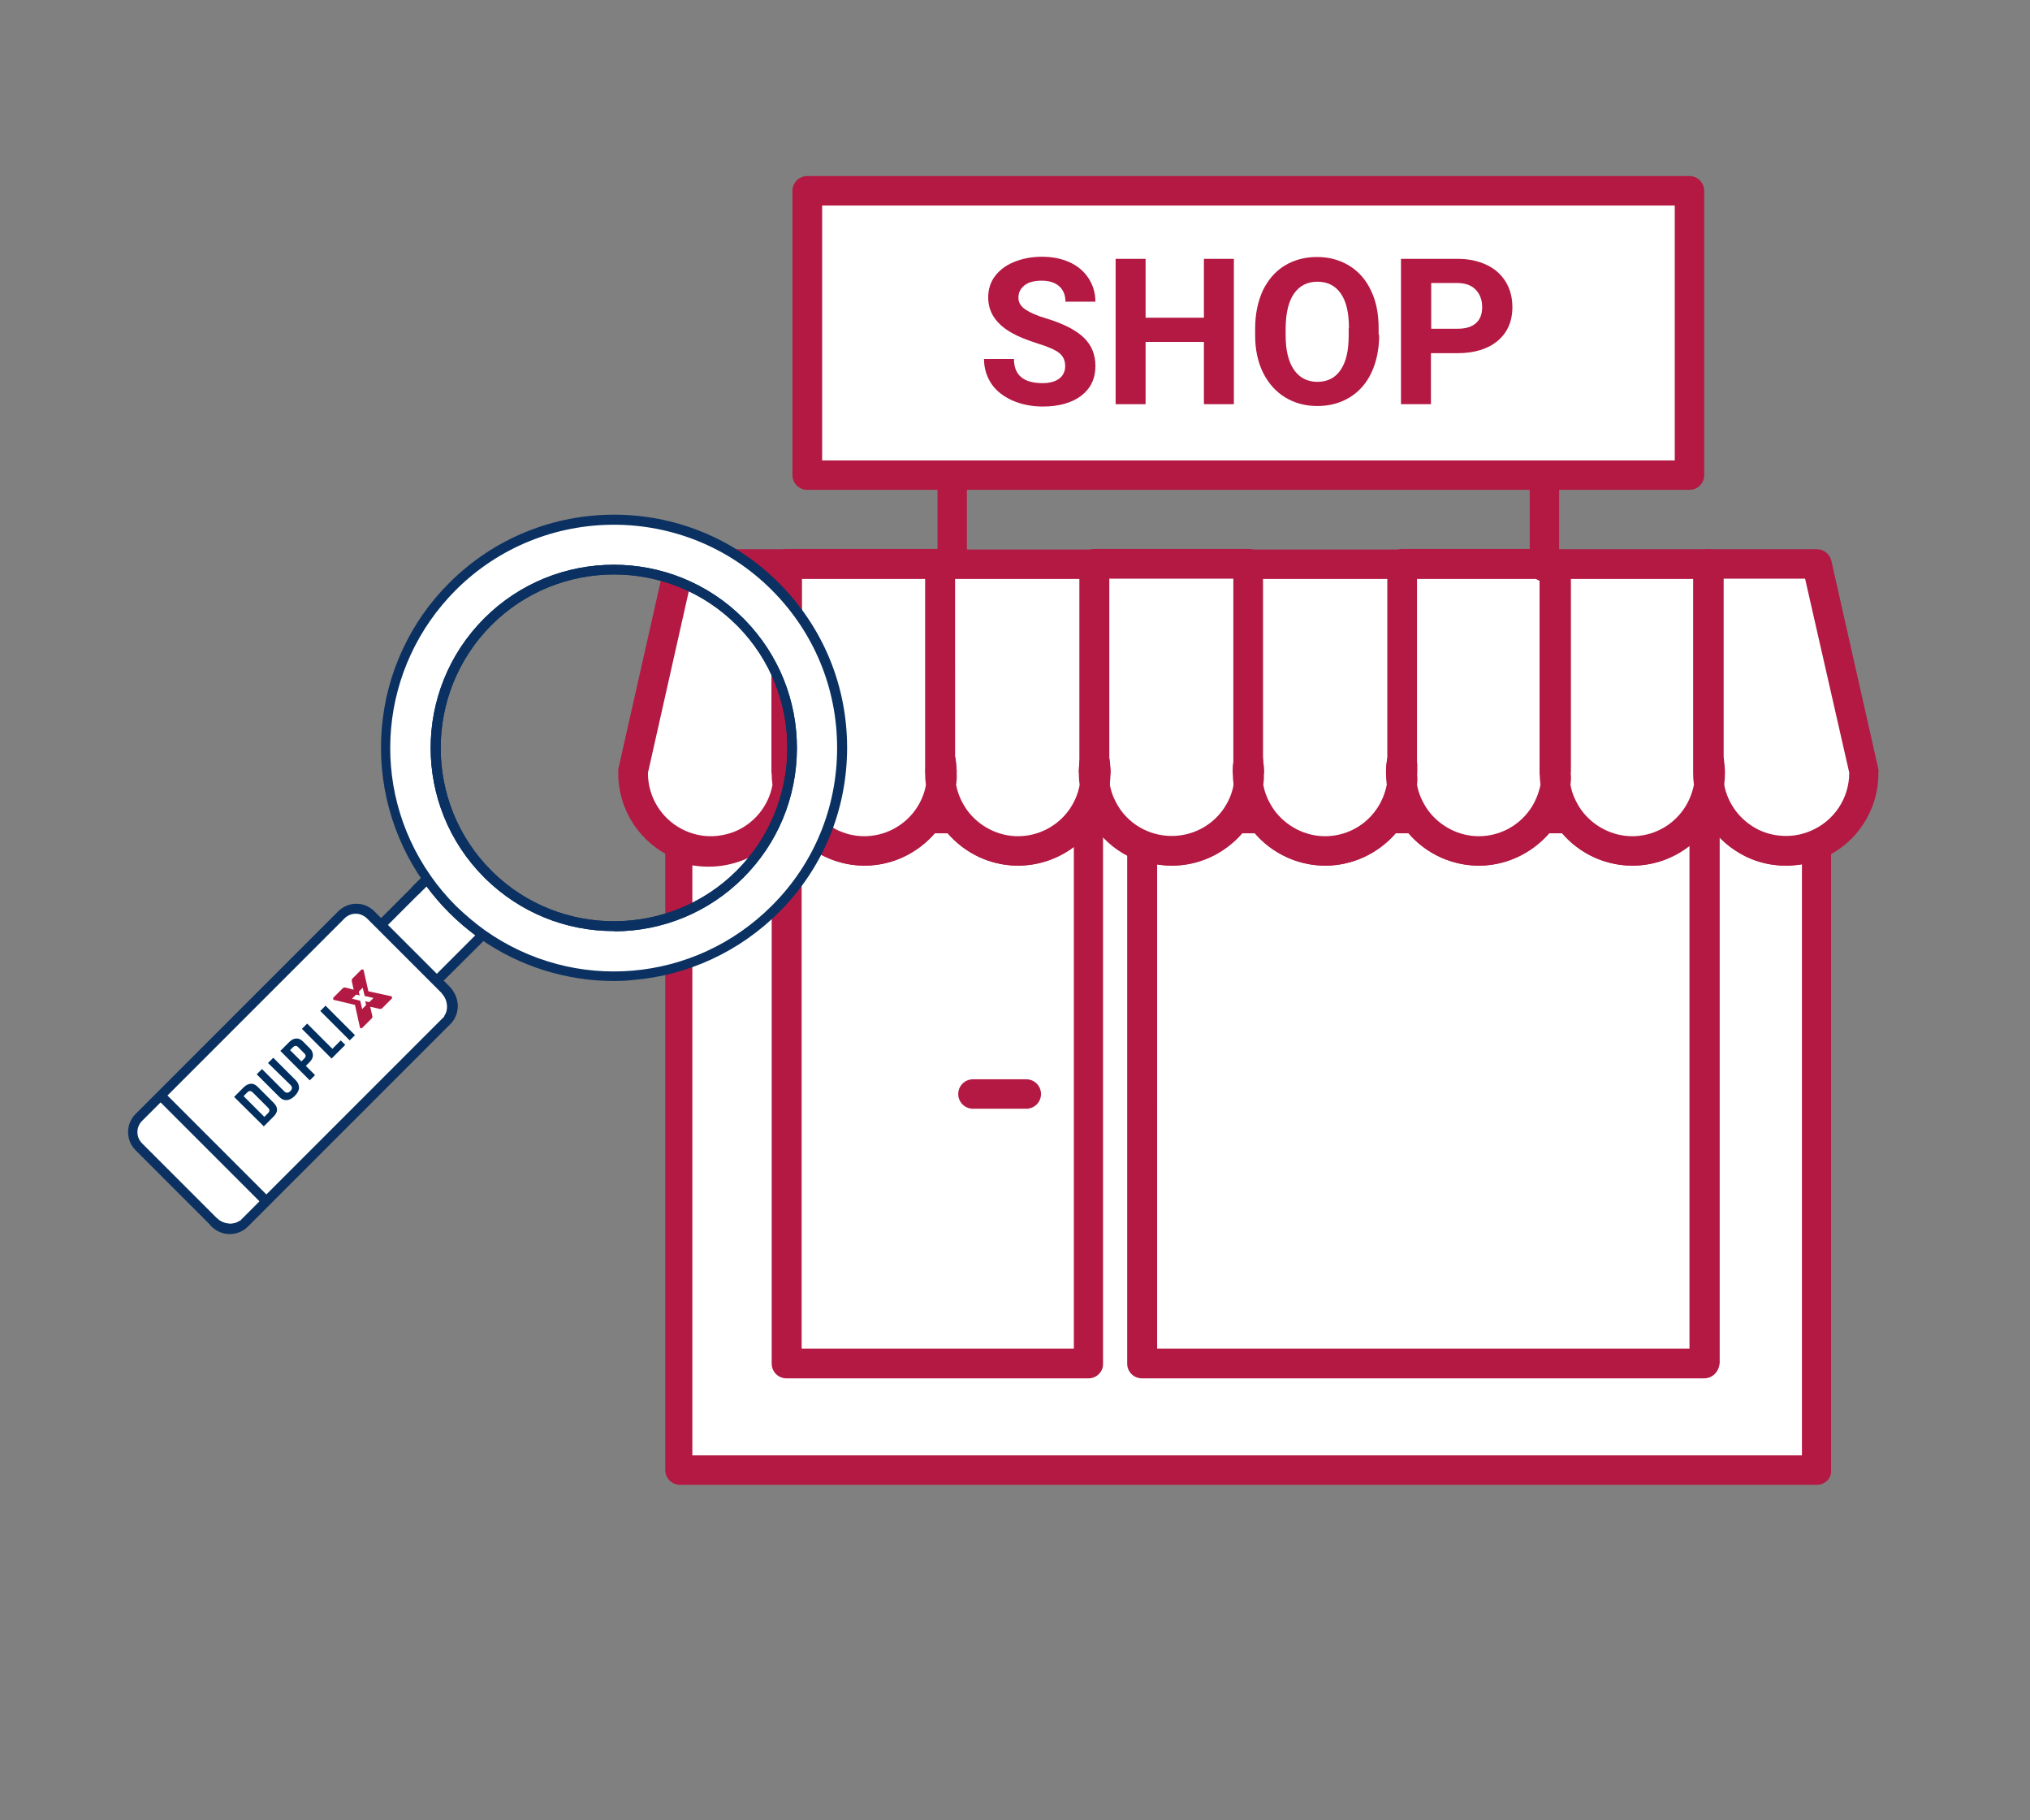 <?xml version="1.0" encoding="utf-8"?>
<!-- Generator: Adobe Illustrator 25.2.0, SVG Export Plug-In . SVG Version: 6.00 Build 0)  -->
<svg version="1.1" id="Ebene_1" xmlns="http://www.w3.org/2000/svg" xmlns:xlink="http://www.w3.org/1999/xlink" x="0px" y="0px"
	 viewBox="0 0 772.6 692.6" style="enable-background:new 0 0 772.6 692.6;" xml:space="preserve">
<rect x="0" y="0" width="772.6" height="692.6" fill="#808080" stroke="none"/>
<style type="text/css">
	.st0{fill:#FFFFFF;}
	.st1{fill:#B31942;}
	.st2{fill:#0A3161;}
	.st3{display:none;fill:#FFFFFF;}
	.st4{fill:#B31A43;}
	.st5{fill:#002E5F;}
</style>
<g>
	<path class="st0" d="M300.1,294.2c0,1.5-0.1,3-0.3,4.5c-0.2-1.5-0.3-3-0.3-4.5c0-0.2,0-0.5,0-0.7h-0.1v-22.5h0.2v20.5
		c0-0.6,0.1-1.1,0.2-1.7c0.2,1.2,0.3,2.5,0.3,3.8C300.1,293.7,300.1,294,300.1,294.2z"/>
	<path class="st1" d="M299.7,304.3c-2.8,0-5.1-2-5.6-4.8c-0.3-1.7-0.4-3.5-0.4-5.2c0-0.3-0.1-0.6-0.1-0.9v-22.5
		c0-3.1,2.5-5.6,5.6-5.6h0.2c3.1,0,5.6,2.5,5.6,5.6v17.3c0.1,0.2,0.1,0.5,0.1,0.7c0.2,1.5,0.3,2.9,0.4,4.3c0,0.4,0,0.7,0,1
		c0,1.8-0.1,3.6-0.4,5.4C304.9,302.3,302.5,304.3,299.7,304.3z"/>
	<path class="st0" d="M358.5,294.2c0,1.5-0.1,3-0.3,4.5c-0.2-1.5-0.3-3-0.3-4.5c0-0.2,0-0.5,0-0.7c0-0.3,0-0.6,0-0.9l0.1-1.2
		c0.1-0.5,0.1-1.1,0.2-1.6c0.2,1.2,0.3,2.5,0.3,3.8C358.5,293.7,358.5,294,358.5,294.2z"/>
	<path class="st1" d="M358.2,304.3c-2.8,0-5.1-2-5.6-4.8c-0.3-1.7-0.4-3.5-0.4-5.4c0-0.3,0-0.6,0-1c0-0.4,0-0.8,0.1-1.1l0.1-1.2
		c0-0.1,0-0.3,0-0.4l0.2-1.6c0.3-2.8,2.7-4.9,5.5-4.9c0,0,0,0,0.1,0c2.8,0,5.2,2.1,5.6,4.8c0.2,1.5,0.3,2.9,0.4,4.3c0,0.4,0,0.7,0,1
		c0,1.8-0.1,3.6-0.4,5.4C363.3,302.3,361,304.3,358.2,304.3z"/>
	<path class="st0" d="M417,294.2c0,1.5-0.1,3-0.3,4.5c-0.2-1.5-0.3-3-0.3-4.5c0-0.2,0-0.5,0-0.7c0-0.6,0-1.1,0.1-1.6
		c0-0.3,0-0.7,0.1-1c0-0.4,0.1-0.7,0.1-1.1c0.2,1.2,0.3,2.5,0.3,3.8C417,293.7,417,294,417,294.2z"/>
	<path class="st1" d="M416.7,304.3c-2.8,0-5.1-2-5.6-4.8c-0.3-1.7-0.4-3.5-0.4-5.4c0-0.3,0-0.7,0-1.1c0-0.6,0.1-1.2,0.1-1.7
		c0-0.3,0-0.7,0.1-1.1c0-0.4,0.1-0.7,0.1-0.9l0-0.3c0.3-2.8,2.7-4.9,5.5-5c2.8,0,5.2,2,5.7,4.8c0.2,1.5,0.3,2.9,0.4,4.3
		c0,0.4,0,0.8,0,1c0,1.8-0.1,3.6-0.4,5.4C421.8,302.3,419.4,304.3,416.7,304.3z"/>
	<path class="st0" d="M475.5,294.2c0,1.5-0.1,3-0.3,4.5c-0.2-1.5-0.3-3-0.3-4.5c0-0.2,0-0.5,0-0.7c0-1.3,0.1-2.5,0.3-3.8
		c0.2,1.2,0.3,2.5,0.3,3.8C475.5,293.7,475.5,294,475.5,294.2z"/>
	<path class="st1" d="M475.1,304.3C475.1,304.3,475.1,304.3,475.1,304.3c-2.8,0-5.1-2-5.6-4.8c-0.3-1.7-0.4-3.5-0.4-5.4
		c0-0.3,0-0.6,0-1c0-1.4,0.2-2.8,0.4-4.3c0.4-2.8,2.8-4.8,5.6-4.8c0,0,0,0,0,0c2.8,0,5.2,2.1,5.6,4.8c0.2,1.5,0.3,2.9,0.4,4.3
		c0,0.4,0,0.8,0,1c0,1.8-0.1,3.6-0.4,5.4C480.3,302.3,477.9,304.3,475.1,304.3z"/>
	<path class="st0" d="M533.9,294.2c0,1.5-0.1,3-0.3,4.5c-0.2-1.5-0.3-3-0.3-4.5c0-0.2,0-0.5,0-0.7c0-1.3,0.1-2.5,0.3-3.8
		c0,0.4,0.1,0.7,0.1,1.1c0,0.3,0.1,0.7,0.1,1c0,0.5,0.1,1.1,0.1,1.6C533.9,293.7,533.9,294,533.9,294.2z"/>
	<path class="st1" d="M533.6,304.3c-2.8,0-5.1-2-5.6-4.8c-0.3-1.7-0.4-3.5-0.4-5.4c0-0.3,0-0.6,0-1c0-1.4,0.2-2.8,0.4-4.3
		c0.4-2.8,2.9-4.9,5.6-4.8c2.8,0,5.2,2.2,5.5,5l0,0.3c0,0.3,0.1,0.6,0.1,1c0,0.2,0,0.3,0.1,0.5c0,0.1,0,0.2,0,0.3c0,0.2,0,0.3,0,0.5
		l0,0.5c0,0.4,0,0.8,0,1.2c0,0.4,0,0.7,0,1c0,1.8-0.1,3.6-0.4,5.4C538.7,302.3,536.4,304.3,533.6,304.3z"/>
	<path class="st0" d="M592.4,294.2c0,1.5-0.1,3-0.3,4.5c-0.2-1.5-0.3-3-0.3-4.5c0-0.2,0-0.5,0-0.7h0v-22.5h0.6v21.6
		c0,0.3,0,0.6,0,0.9C592.4,293.7,592.4,294,592.4,294.2z"/>
	<path class="st1" d="M592,304.3c-2.8,0-5.1-2-5.6-4.8c-0.3-1.7-0.4-3.5-0.4-5.4c0-0.1,0-0.3,0-0.5c0-0.1,0-0.2,0-0.2v-22.5
		c0-3.1,2.5-5.6,5.6-5.6h0.6c3.1,0,5.6,2.5,5.6,5.6v21.4c0,0.3,0,0.6,0,0.9c0,0.4,0,0.7,0,1c0,1.8-0.1,3.6-0.4,5.4
		C597.2,302.3,594.8,304.3,592,304.3C592,304.3,592,304.3,592,304.3z"/>
	<path class="st0" d="M650.8,294.2c0,1.5-0.1,3-0.3,4.5c-0.2-1.5-0.3-3-0.3-4.5c0-0.2,0-0.5,0-0.7h0v-22.5h0.1v20.5
		c0-0.6,0.1-1.1,0.2-1.7c0.2,1.2,0.3,2.5,0.3,3.8C650.8,293.7,650.8,294,650.8,294.2z"/>
	<path class="st1" d="M650.5,304.3C650.5,304.3,650.5,304.3,650.5,304.3c-2.8,0-5.1-2-5.6-4.8c-0.3-1.7-0.4-3.5-0.4-5.4
		c0-0.1,0-0.3,0-0.5c0-0.1,0-0.2,0-0.2v-22.5c0-3.1,2.5-5.6,5.6-5.6h0.1c3.1,0,5.6,2.5,5.6,5.6v17.3c0.1,0.2,0.1,0.5,0.1,0.7
		c0.2,1.5,0.3,2.9,0.4,4.3c0,0.4,0,0.7,0,1c0,1.8-0.1,3.6-0.4,5.4C655.6,302.3,653.3,304.3,650.5,304.3z"/>
	<path class="st0" d="M691.5,321.3v238H258.8v-238c3.6,1.6,7.6,2.4,11.7,2.4c3.8,0,7.5-0.7,10.8-2c9.6-3.8,16.8-12.5,18.4-23
		c0.7,4.7,2.5,9.1,5.2,12.8c5.4,7.4,14.1,12.3,24,12.3c9.9,0,18.6-4.8,24-12.3c2.7-3.7,4.5-8.1,5.2-12.8c0.7,4.7,2.5,9.1,5.2,12.8
		c5.4,7.4,14.1,12.3,24,12.3c9.9,0,18.6-4.8,24-12.3c2.7-3.7,4.5-8.1,5.2-12.8c0.7,4.7,2.5,9.1,5.2,12.8c3.2,4.4,7.6,7.9,12.7,10
		c3.5,1.4,7.3,2.3,11.3,2.3c9.9,0,18.6-4.8,24-12.3c2.7-3.7,4.5-8.1,5.2-12.8c0.7,4.7,2.5,9.1,5.2,12.8c5.4,7.4,14.1,12.3,24,12.3
		c9.9,0,18.6-4.8,24-12.3c2.7-3.7,4.5-8.1,5.2-12.8c0.7,4.7,2.5,9.1,5.2,12.8c5.4,7.4,14.1,12.3,24,12.3c9.9,0,18.6-4.8,24-12.3
		c2.7-3.7,4.5-8.1,5.2-12.8c0.7,4.7,2.5,9.1,5.2,12.8c5.4,7.4,14.1,12.3,24,12.3c9.9,0,18.6-4.8,24-12.3c2.7-3.7,4.5-8.1,5.2-12.8
		c1.5,9.7,7.7,17.8,16.2,22c3.9,1.9,8.4,3,13,3C683.9,323.8,687.9,322.9,691.5,321.3z"/>
	<path class="st1" d="M691.5,565H258.8c-3.1,0-5.6-2.5-5.6-5.6v-238c0-1.9,1-3.7,2.6-4.7c1.6-1,3.6-1.2,5.3-0.4c3,1.3,6.2,2,9.5,2
		c3,0,6-0.6,8.7-1.6c7.9-3.1,13.6-10.3,14.9-18.6c0.4-2.8,2.8-4.8,5.6-4.8c0,0,0,0,0,0c2.8,0,5.1,2,5.6,4.8c0.6,3.7,2,7.3,4.2,10.3
		c4.5,6.2,11.8,10,19.4,10c7.7,0,14.9-3.7,19.4-9.9c2.2-3,3.7-6.6,4.2-10.3c0.4-2.8,2.8-4.8,5.6-4.8c2.8,0,5.1,2,5.6,4.8
		c0.6,3.7,2,7.3,4.2,10.3c4.5,6.2,11.8,10,19.4,10c7.7,0,14.9-3.7,19.4-9.9c2.2-3,3.7-6.6,4.2-10.3c0.4-2.8,2.8-4.8,5.6-4.8
		c2.8,0,5.1,2,5.6,4.8c0.6,3.7,2,7.3,4.2,10.3c2.6,3.6,6.1,6.4,10.3,8.1c2.9,1.2,6,1.8,9.2,1.8c7.7,0,14.9-3.7,19.4-9.9
		c2.2-3,3.7-6.6,4.2-10.3c0.4-2.8,2.8-4.8,5.6-4.8c2.8,0,5.1,2,5.6,4.8c0.6,3.7,2,7.3,4.2,10.3c4.5,6.2,11.8,10,19.4,10
		c7.7,0,14.9-3.7,19.4-10c2.2-3,3.6-6.6,4.2-10.3c0.4-2.8,2.8-4.8,5.6-4.8c2.8,0,5.1,2,5.6,4.8c0.6,3.7,2,7.3,4.2,10.3
		c4.5,6.2,11.8,10,19.4,10c7.7,0,14.9-3.7,19.4-10c2.2-3,3.6-6.6,4.2-10.3c0.4-2.8,2.8-4.8,5.6-4.8s5.1,2,5.6,4.8
		c0.6,3.7,2,7.3,4.2,10.3c4.5,6.2,11.8,10,19.4,10c7.7,0,14.9-3.7,19.4-10c2.2-3,3.6-6.6,4.2-10.3c0.4-2.8,2.8-4.8,5.6-4.8
		s5.1,2,5.6,4.8c1.2,7.7,6.1,14.4,13.1,17.8c3.3,1.6,6.8,2.4,10.6,2.4c3.3,0,6.5-0.7,9.5-2c1.7-0.8,3.8-0.6,5.3,0.4
		c1.6,1,2.5,2.8,2.5,4.7v238C697.1,562.5,694.6,565,691.5,565z M264.4,553.8h421.4V328.9c-2,0.3-4,0.5-6.1,0.5
		c-5.4,0-10.7-1.2-15.5-3.6c-5.6-2.8-10.3-6.9-13.7-12c-0.2,0.3-0.4,0.6-0.7,1c-6.6,9.1-17.3,14.6-28.6,14.6
		c-11.3,0-22-5.5-28.6-14.6c-0.2-0.3-0.4-0.6-0.7-0.9c-0.2,0.3-0.4,0.6-0.7,1c-6.6,9.1-17.3,14.6-28.6,14.6
		c-11.3,0-22-5.5-28.6-14.6c-0.2-0.3-0.4-0.6-0.7-0.9c-0.2,0.3-0.4,0.6-0.7,1c-6.6,9.1-17.3,14.6-28.6,14.6
		c-11.3,0-22-5.5-28.6-14.6c-0.2-0.3-0.4-0.6-0.7-0.9c-0.2,0.3-0.4,0.6-0.7,1c-6.6,9.1-17.3,14.6-28.6,14.6c-4.6,0-9.2-0.9-13.5-2.7
		c-6.1-2.5-11.3-6.7-15.1-11.9c-0.2-0.3-0.4-0.6-0.7-0.9c-0.2,0.3-0.4,0.6-0.7,1c-6.6,9.1-17.3,14.6-28.6,14.6
		c-11.3,0-21.9-5.5-28.6-14.6c-0.2-0.3-0.4-0.6-0.7-1c-0.2,0.3-0.4,0.6-0.7,1c-6.6,9.1-17.3,14.6-28.6,14.6
		c-11.3,0-21.9-5.5-28.6-14.6c-0.2-0.3-0.5-0.6-0.7-1c-3.9,5.8-9.6,10.5-16.4,13.2c-4.1,1.6-8.4,2.4-12.9,2.4
		c-2.1,0-4.1-0.2-6.1-0.5V553.8z"/>
	<path class="st0" d="M300.1,294.2c0,1.5-0.1,3-0.3,4.5c-0.2-1.5-0.3-3-0.3-4.5c0-0.2,0-0.5,0-0.7h0.6
		C300.1,293.7,300.1,294,300.1,294.2z"/>
	<path class="st1" d="M299.7,304.3c-2.8,0-5.1-2-5.6-4.8c-0.3-1.7-0.4-3.5-0.4-5.4c0-0.3,0-0.8,0-1.3c0.3-2.9,2.7-5.1,5.6-5.1h0.6
		c2.9,0,5.3,2.2,5.6,5.1c0,0.5,0,0.9,0,1.3c0,1.8-0.1,3.6-0.4,5.4C304.9,302.3,302.5,304.3,299.7,304.3z"/>
	<path class="st0" d="M358.5,294.2c0,1.5-0.1,3-0.3,4.5c-0.2-1.5-0.3-3-0.3-4.5c0-0.2,0-0.5,0-0.7h0.6
		C358.5,293.7,358.5,294,358.5,294.2z"/>
	<path class="st1" d="M358.2,304.3c-2.8,0-5.1-2-5.6-4.8c-0.3-1.7-0.4-3.5-0.4-5.4c0-0.3,0-0.8,0-1.3c0.3-2.9,2.7-5.1,5.6-5.1h0.6
		c2.9,0,5.3,2.2,5.6,5.1c0,0.5,0,0.9,0,1.3c0,1.8-0.1,3.6-0.4,5.4C363.3,302.3,361,304.3,358.2,304.3z"/>
	<path class="st0" d="M417,294.2c0,1.5-0.1,3-0.3,4.5c-0.2-1.5-0.3-3-0.3-4.5c0-0.2,0-0.5,0-0.7h0.6C417,293.7,417,294,417,294.2z"
		/>
	<path class="st1" d="M416.7,304.3c-2.8,0-5.1-2-5.6-4.8c-0.3-1.7-0.4-3.5-0.4-5.4c0-0.3,0-0.8,0-1.3c0.3-2.9,2.7-5.1,5.6-5.1h0.6
		c2.9,0,5.3,2.2,5.6,5.1c0,0.5,0,0.9,0,1.3c0,1.8-0.1,3.6-0.4,5.4C421.8,302.3,419.4,304.3,416.7,304.3z"/>
	<path class="st0" d="M475.5,294.2c0,1.5-0.1,3-0.3,4.5c-0.2-1.5-0.3-3-0.3-4.5c0-0.2,0-0.5,0-0.7h0.6
		C475.5,293.7,475.5,294,475.5,294.2z"/>
	<path class="st1" d="M475.1,304.3C475.1,304.3,475.1,304.3,475.1,304.3c-2.8,0-5.1-2-5.6-4.8c-0.3-1.7-0.4-3.5-0.4-5.4
		c0-0.3,0-0.8,0-1.3c0.3-2.9,2.7-5.1,5.6-5.1h0.6c2.9,0,5.3,2.2,5.6,5.1c0,0.5,0,0.9,0,1.3c0,1.8-0.1,3.6-0.4,5.4
		C480.3,302.3,477.9,304.3,475.1,304.3z"/>
	<path class="st0" d="M533.9,294.2c0,1.5-0.1,3-0.3,4.5c-0.2-1.5-0.3-3-0.3-4.5c0-0.2,0-0.5,0-0.7h0.6
		C533.9,293.7,533.9,294,533.9,294.2z"/>
	<path class="st1" d="M533.6,304.3c-2.8,0-5.1-2-5.6-4.8c-0.3-1.7-0.4-3.5-0.4-5.4c0-0.3,0-0.7,0-1.2c0.3-2.9,2.7-5.1,5.6-5.1h0.6
		c2.9,0,5.4,2.2,5.6,5.1c0,0.5,0,0.9,0,1.2c0,1.8-0.1,3.6-0.4,5.4C538.7,302.3,536.4,304.3,533.6,304.3z"/>
	<path class="st0" d="M592.4,294.2c0,1.5-0.1,3-0.3,4.5c-0.2-1.5-0.3-3-0.3-4.5c0-0.2,0-0.5,0-0.7h0.6
		C592.4,293.7,592.4,294,592.4,294.2z"/>
	<path class="st1" d="M592,304.3c-2.8,0-5.1-2-5.6-4.8c-0.3-1.7-0.4-3.5-0.4-5.4c0-0.3,0-0.8,0-1.3c0.3-2.9,2.7-5.1,5.6-5.1h0.6
		c2.9,0,5.3,2.2,5.6,5.1c0,0.5,0,0.9,0,1.3c0,1.8-0.1,3.6-0.4,5.4C597.2,302.3,594.8,304.3,592,304.3C592,304.3,592,304.3,592,304.3
		z"/>
	<path class="st0" d="M650.8,294.2c0,1.5-0.1,3-0.3,4.5c-0.2-1.5-0.3-3-0.3-4.5c0-0.2,0-0.5,0-0.7h0.6
		C650.8,293.7,650.8,294,650.8,294.2z"/>
	<path class="st1" d="M650.5,304.3C650.5,304.3,650.5,304.3,650.5,304.3c-2.8,0-5.1-2-5.6-4.8c-0.3-1.7-0.4-3.5-0.4-5.4
		c0-0.3,0-0.8,0-1.3c0.3-2.9,2.7-5.1,5.6-5.1h0.6c2.9,0,5.4,2.2,5.6,5.1c0,0.5,0,0.9,0,1.2c0,1.8-0.1,3.6-0.4,5.4
		C655.6,302.3,653.3,304.3,650.5,304.3z"/>
	<path class="st0" d="M414.3,311.5v207.3H299.3V311.5h5.6c5.4,7.4,14.1,12.3,24,12.3c9.9,0,18.6-4.8,24-12.3h10.5
		c5.4,7.4,14.1,12.3,24,12.3c9.9,0,18.6-4.8,24-12.3H414.3z"/>
	<path class="st1" d="M414.3,524.5H299.3c-3.1,0-5.6-2.5-5.6-5.6V311.5c0-3.1,2.5-5.6,5.6-5.6h5.6c1.8,0,3.5,0.9,4.6,2.3
		c4.5,6.2,11.8,10,19.4,10c7.7,0,14.9-3.7,19.4-9.9c1.1-1.5,2.8-2.3,4.6-2.3h10.5c1.8,0,3.5,0.9,4.6,2.3c4.5,6.2,11.8,10,19.4,10
		c7.7,0,14.9-3.7,19.4-9.9c1.1-1.5,2.8-2.3,4.6-2.3h2.8c3.1,0,5.6,2.5,5.6,5.6v207.3C419.9,521.9,417.4,524.5,414.3,524.5z
		 M305,513.2h103.7V322.3c-6,4.5-13.5,7.1-21.2,7.1c-10.3,0-20.1-4.5-26.7-12.3h-5c-6.7,7.7-16.4,12.3-26.7,12.3
		c-8.9,0-17.5-3.4-24-9.5V513.2z"/>
	<path class="st0" d="M648.6,311.5v207.3H434.6V321.5c3.5,1.4,7.3,2.3,11.3,2.3c9.9,0,18.6-4.8,24-12.3h10.5
		c5.4,7.4,14.1,12.3,24,12.3c9.9,0,18.6-4.8,24-12.3h10.5c5.4,7.4,14.1,12.3,24,12.3c9.9,0,18.6-4.8,24-12.3h10.5
		c5.4,7.4,14.1,12.3,24,12.3c9.9,0,18.6-4.8,24-12.3H648.6z"/>
	<path class="st1" d="M648.6,524.5H434.6c-3.1,0-5.6-2.5-5.6-5.6V321.5c0-1.9,0.9-3.6,2.5-4.7c1.6-1,3.5-1.2,5.3-0.5
		c2.9,1.2,6,1.8,9.2,1.8c7.7,0,14.9-3.7,19.4-9.9c1.1-1.5,2.8-2.3,4.6-2.3h10.5c1.8,0,3.5,0.9,4.6,2.3c4.5,6.2,11.8,9.9,19.4,9.9
		c7.7,0,14.9-3.7,19.4-10c1.1-1.5,2.8-2.3,4.6-2.3h10.5c1.8,0,3.5,0.9,4.6,2.3c4.5,6.2,11.8,9.9,19.4,9.9c7.7,0,14.9-3.7,19.4-10
		c1.1-1.5,2.8-2.3,4.6-2.3h10.5c1.8,0,3.5,0.9,4.6,2.3c4.5,6.2,11.8,9.9,19.4,9.9c7.7,0,14.9-3.7,19.4-10c1.1-1.5,2.8-2.3,4.6-2.3
		h3.4c3.1,0,5.6,2.5,5.6,5.6v207.3C654.3,521.9,651.8,524.5,648.6,524.5z M440.2,513.2H643V321.9c-6.1,4.8-13.8,7.5-21.7,7.5
		c-10.3,0-20.1-4.5-26.7-12.3h-5c-6.7,7.7-16.5,12.3-26.7,12.3c-10.3,0-20.1-4.5-26.7-12.3h-5c-6.7,7.7-16.5,12.3-26.7,12.3
		c-10.3,0-20.1-4.5-26.7-12.3h-5c-6.7,7.7-16.4,12.3-26.7,12.3c-1.9,0-3.8-0.2-5.7-0.5V513.2z"/>
	<path class="st0" d="M300.1,294.2c0,1.5-0.1,3-0.3,4.5c-0.2-1.5-0.3-3-0.3-4.5c0-0.2,0-0.5,0-0.7c0-0.7,0-1.4,0.1-2.1
		c0-0.6,0.1-1.1,0.2-1.7c0.2,1.2,0.3,2.5,0.3,3.8C300.1,293.7,300.1,294,300.1,294.2z"/>
	<path class="st1" d="M299.7,304.3c-2.8,0-5.1-2-5.6-4.8c-0.3-1.7-0.4-3.5-0.4-5.4c0-0.3,0-0.6,0-1.1c0-0.7,0.1-1.5,0.1-2.3
		c0.1-0.7,0.1-1.4,0.3-2.1c0.4-2.7,2.8-4.7,5.6-4.7c0,0,0,0,0,0c2.8,0,5.1,2.1,5.5,4.8c0.2,1.5,0.3,2.9,0.4,4.3c0,0.4,0,0.7,0,1
		c0,1.8-0.1,3.6-0.4,5.4C304.9,302.3,302.5,304.3,299.7,304.3z"/>
	<path class="st0" d="M300.1,293.5c0,0.2,0,0.5,0,0.7c0,1.5-0.1,3-0.3,4.5c-0.2-1.5-0.3-3-0.3-4.5c0-0.2,0-0.5,0-0.7
		c0-0.7,0-1.4,0.1-2.1c0-0.6,0.1-1.1,0.2-1.7C299.9,290.9,300,292.2,300.1,293.5z"/>
	<path class="st1" d="M299.7,304.3c-2.8,0-5.1-2-5.6-4.8c-0.3-1.7-0.4-3.5-0.4-5.4c0-0.3,0-0.6,0-1.1c0-0.7,0.1-1.5,0.1-2.3
		c0.1-0.7,0.1-1.4,0.3-2.1c0.4-2.7,2.8-4.7,5.6-4.7c0,0,0,0,0,0c2.8,0,5.1,2.1,5.5,4.8c0.2,1.5,0.3,2.9,0.4,4.3c0,0.4,0,0.7,0,1
		c0,1.8-0.1,3.6-0.4,5.4C304.9,302.3,302.5,304.3,299.7,304.3z"/>
	<path class="st0" d="M358.5,294.2c0,1.5-0.1,3-0.3,4.5c-0.2-1.5-0.3-3-0.3-4.5c0-0.2,0-0.5,0-0.7c0-0.3,0-0.6,0-0.9l0.1-1.2
		c0.1-0.5,0.1-1.1,0.2-1.6c0.2,1.2,0.3,2.5,0.3,3.8C358.5,293.7,358.5,294,358.5,294.2z"/>
	<path class="st1" d="M358.2,304.3c-2.8,0-5.1-2-5.6-4.8c-0.3-1.7-0.4-3.5-0.4-5.4c0-0.3,0-0.6,0-1c0-0.4,0-0.8,0.1-1.1l0.1-1.2
		c0-0.1,0-0.3,0-0.4l0.2-1.6c0.3-2.8,2.7-4.9,5.5-4.9c0,0,0,0,0.1,0c2.8,0,5.2,2.1,5.6,4.8c0.2,1.5,0.3,2.9,0.4,4.3c0,0.4,0,0.7,0,1
		c0,1.8-0.1,3.6-0.4,5.4C363.3,302.3,361,304.3,358.2,304.3z"/>
	<path class="st0" d="M358.5,293.5c0,0.2,0,0.5,0,0.7c0,1.5-0.1,3-0.3,4.5c-0.2-1.5-0.3-3-0.3-4.5c0-0.2,0-0.5,0-0.7
		c0-0.3,0-0.6,0-0.9l0.1-1.2c0.1-0.5,0.1-1.1,0.2-1.6C358.4,290.9,358.5,292.2,358.5,293.5z"/>
	<path class="st1" d="M358.2,304.3c-2.8,0-5.1-2-5.6-4.8c-0.3-1.7-0.4-3.5-0.4-5.4c0-0.3,0-0.6,0-1c0-0.4,0-0.8,0.1-1.1l0.1-1.2
		c0-0.1,0-0.3,0-0.4l0.2-1.6c0.3-2.8,2.7-4.9,5.5-4.9c0,0,0,0,0.1,0c2.8,0,5.2,2.1,5.6,4.8c0.2,1.5,0.3,2.9,0.4,4.3c0,0.4,0,0.7,0,1
		c0,1.8-0.1,3.6-0.4,5.4C363.3,302.3,361,304.3,358.2,304.3z"/>
	<path class="st0" d="M417,294.2c0,1.5-0.1,3-0.3,4.5c-0.2-1.5-0.3-3-0.3-4.5c0-0.2,0-0.5,0-0.7c0-0.6,0-1.1,0.1-1.6
		c0-0.3,0-0.7,0.1-1c0-0.4,0.1-0.7,0.1-1.1c0.2,1.2,0.3,2.5,0.3,3.8C417,293.7,417,294,417,294.2z"/>
	<path class="st1" d="M416.7,304.3c-2.8,0-5.1-2-5.6-4.8c-0.3-1.7-0.4-3.5-0.4-5.4c0-0.3,0-0.7,0-1.1c0-0.6,0.1-1.2,0.1-1.7
		c0-0.3,0-0.7,0.1-1.1c0-0.4,0.1-0.7,0.1-0.9l0-0.3c0.3-2.8,2.7-4.9,5.5-5c2.8,0,5.2,2,5.7,4.8c0.2,1.5,0.3,2.9,0.4,4.3
		c0,0.4,0,0.8,0,1c0,1.8-0.1,3.6-0.4,5.4C421.8,302.3,419.4,304.3,416.7,304.3z"/>
	<path class="st0" d="M417,294.2c0,1.5-0.1,3-0.3,4.5c-0.2-1.5-0.3-3-0.3-4.5c0-0.2,0-0.5,0-0.7c0-0.6,0-1.1,0.1-1.6
		c0-0.3,0-0.7,0.1-1c0-0.4,0.1-0.7,0.1-1.1c0.2,1.2,0.3,2.5,0.3,3.8C417,293.7,417,294,417,294.2z"/>
	<path class="st1" d="M416.7,304.3c-2.8,0-5.1-2-5.6-4.8c-0.3-1.7-0.4-3.5-0.4-5.4c0-0.3,0-0.7,0-1.1c0-0.6,0.1-1.2,0.1-1.7
		c0-0.3,0-0.7,0.1-1.1c0-0.4,0.1-0.7,0.1-0.9l0-0.3c0.3-2.8,2.7-4.9,5.5-5c2.8,0,5.2,2,5.7,4.8c0.2,1.5,0.3,2.9,0.4,4.3
		c0,0.4,0,0.8,0,1c0,1.8-0.1,3.6-0.4,5.4C421.8,302.3,419.4,304.3,416.7,304.3z"/>
	<path class="st0" d="M475.5,294.2c0,1.5-0.1,3-0.3,4.5c-0.2-1.5-0.3-3-0.3-4.5c0-0.2,0-0.5,0-0.7c0-1.3,0.1-2.5,0.3-3.8
		c0.2,1.2,0.3,2.5,0.3,3.8C475.5,293.7,475.5,294,475.5,294.2z"/>
	<path class="st1" d="M475.1,304.3C475.1,304.3,475.1,304.3,475.1,304.3c-2.8,0-5.1-2-5.6-4.8c-0.3-1.7-0.4-3.5-0.4-5.4
		c0-0.3,0-0.6,0-1c0-1.4,0.2-2.8,0.4-4.3c0.4-2.8,2.8-4.8,5.6-4.8c0,0,0,0,0,0c2.8,0,5.2,2.1,5.6,4.8c0.2,1.5,0.3,2.9,0.4,4.3
		c0,0.4,0,0.8,0,1c0,1.8-0.1,3.6-0.4,5.4C480.3,302.3,477.9,304.3,475.1,304.3z"/>
	<path class="st0" d="M533.9,294.2c0,1.5-0.1,3-0.3,4.5c-0.2-1.5-0.3-3-0.3-4.5c0-0.2,0-0.5,0-0.7c0-1.3,0.1-2.5,0.3-3.8
		c0,0.4,0.1,0.7,0.1,1.1c0,0.3,0.1,0.7,0.1,1c0,0.5,0.1,1.1,0.1,1.6C533.9,293.7,533.9,294,533.9,294.2z"/>
	<path class="st1" d="M533.6,304.3c-2.8,0-5.1-2-5.6-4.8c-0.3-1.7-0.4-3.5-0.4-5.4c0-0.3,0-0.6,0-1c0-1.4,0.2-2.8,0.4-4.3
		c0.4-2.8,2.9-4.9,5.6-4.8c2.8,0,5.2,2.2,5.5,5l0,0.3c0,0.3,0.1,0.6,0.1,1c0,0.2,0,0.3,0.1,0.5c0,0.1,0,0.2,0,0.3c0,0.2,0,0.3,0,0.5
		l0,0.5c0,0.4,0,0.8,0,1.2c0,0.4,0,0.7,0,1c0,1.8-0.1,3.6-0.4,5.4C538.7,302.3,536.4,304.3,533.6,304.3z"/>
	<path class="st0" d="M592.4,294.2c0,1.5-0.1,3-0.3,4.5c-0.2-1.5-0.3-3-0.3-4.5c0-0.2,0-0.5,0-0.7c0-1.3,0.1-2.5,0.3-3.8
		c0.1,0.5,0.1,1.1,0.2,1.6l0.1,1.2c0,0.3,0,0.6,0,0.9C592.4,293.7,592.4,294,592.4,294.2z"/>
	<path class="st1" d="M592,304.3c-2.8,0-5.1-2-5.6-4.8c-0.3-1.7-0.4-3.5-0.4-5.4c0-0.3,0-0.6,0-1c0-1.4,0.2-2.8,0.4-4.3
		c0.4-2.8,2.8-4.8,5.6-4.8c0,0,0,0,0.1,0c2.8,0,5.2,2.1,5.5,4.9l0.2,1.6c0,0.1,0,0.3,0,0.4l0.1,1.2c0,0.3,0,0.7,0.1,1.1
		c0,0.4,0,0.7,0,1c0,1.8-0.1,3.6-0.4,5.4C597.2,302.3,594.8,304.3,592,304.3C592,304.3,592,304.3,592,304.3z"/>
	<path class="st0" d="M475.5,294.2c0,1.5-0.1,3-0.3,4.5c-0.2-1.5-0.3-3-0.3-4.5c0-0.2,0-0.5,0-0.7c0-1.3,0.1-2.5,0.3-3.8
		c0.2,1.2,0.3,2.5,0.3,3.8C475.5,293.7,475.5,294,475.5,294.2z"/>
	<path class="st1" d="M475.1,304.3C475.1,304.3,475.1,304.3,475.1,304.3c-2.8,0-5.1-2-5.6-4.8c-0.3-1.7-0.4-3.5-0.4-5.4
		c0-0.3,0-0.6,0-1c0-1.4,0.2-2.8,0.4-4.3c0.4-2.8,2.8-4.8,5.6-4.8c0,0,0,0,0,0c2.8,0,5.2,2.1,5.6,4.8c0.2,1.5,0.3,2.9,0.4,4.3
		c0,0.4,0,0.8,0,1c0,1.8-0.1,3.6-0.4,5.4C480.3,302.3,477.9,304.3,475.1,304.3z"/>
	<path class="st0" d="M533.9,294.2c0,1.5-0.1,3-0.3,4.5c-0.2-1.5-0.3-3-0.3-4.5c0-0.2,0-0.5,0-0.7c0-1.3,0.1-2.5,0.3-3.8
		c0,0.4,0.1,0.7,0.1,1.1c0,0.3,0.1,0.7,0.1,1c0,0.5,0.1,1.1,0.1,1.6C533.9,293.7,533.9,294,533.9,294.2z"/>
	<path class="st1" d="M533.6,304.3c-2.8,0-5.1-2-5.6-4.8c-0.3-1.7-0.4-3.5-0.4-5.4c0-0.3,0-0.6,0-1c0-1.4,0.2-2.8,0.4-4.3
		c0.4-2.8,2.9-4.9,5.6-4.8c2.8,0,5.2,2.2,5.5,5l0,0.3c0,0.3,0.1,0.6,0.1,1c0,0.2,0,0.3,0.1,0.5c0,0.1,0,0.2,0,0.3c0,0.2,0,0.3,0,0.5
		l0,0.5c0,0.4,0,0.8,0,1.2c0,0.4,0,0.7,0,1c0,1.8-0.1,3.6-0.4,5.4C538.7,302.3,536.4,304.3,533.6,304.3z"/>
	<path class="st0" d="M592.4,294.2c0,1.5-0.1,3-0.3,4.5c-0.2-1.5-0.3-3-0.3-4.5c0-0.2,0-0.5,0-0.7c0-1.3,0.1-2.5,0.3-3.8
		c0.1,0.5,0.1,1.1,0.2,1.6l0.1,1.2c0,0.3,0,0.6,0,0.9C592.4,293.7,592.4,294,592.4,294.2z"/>
	<path class="st1" d="M592,304.3c-2.8,0-5.1-2-5.6-4.8c-0.3-1.7-0.4-3.5-0.4-5.4c0-0.3,0-0.6,0-1c0-1.4,0.2-2.8,0.4-4.3
		c0.4-2.8,2.8-4.8,5.6-4.8c0,0,0,0,0.1,0c2.8,0,5.2,2.1,5.5,4.9l0.2,1.6c0,0.1,0,0.3,0,0.4l0.1,1.2c0,0.3,0,0.7,0.1,1.1
		c0,0.4,0,0.7,0,1c0,1.8-0.1,3.6-0.4,5.4C597.2,302.3,594.8,304.3,592,304.3C592,304.3,592,304.3,592,304.3z"/>
	<path class="st0" d="M650.8,294.2c0,1.5-0.1,3-0.3,4.5c-0.2-1.5-0.3-3-0.3-4.5c0-0.2,0-0.5,0-0.7c0-0.7,0-1.4,0.1-2.1
		c0-0.6,0.1-1.1,0.2-1.7c0.2,1.2,0.3,2.5,0.3,3.8C650.8,293.7,650.8,294,650.8,294.2z"/>
	<path class="st1" d="M650.5,304.3C650.5,304.3,650.5,304.3,650.5,304.3c-2.8,0-5.1-2-5.6-4.8c-0.3-1.7-0.4-3.5-0.4-5.4
		c0-0.3,0-0.6,0-1.1c0-0.7,0-1.5,0.1-2.3c0.1-0.7,0.1-1.4,0.3-2.1c0.4-2.7,2.8-4.7,5.6-4.7c0,0,0,0,0,0c2.8,0,5.1,2.1,5.5,4.8
		c0.2,1.5,0.3,2.9,0.4,4.3c0,0.4,0,0.7,0,1c0,1.8-0.1,3.6-0.4,5.4C655.6,302.3,653.3,304.3,650.5,304.3z"/>
	<path class="st0" d="M650.8,294.2c0,1.5-0.1,3-0.3,4.5c-0.2-1.5-0.3-3-0.3-4.5c0-0.2,0-0.5,0-0.7c0-0.7,0-1.4,0.1-2.1
		c0-0.6,0.1-1.1,0.2-1.7c0.2,1.2,0.3,2.5,0.3,3.8C650.8,293.7,650.8,294,650.8,294.2z"/>
	<path class="st1" d="M650.5,304.3C650.5,304.3,650.5,304.3,650.5,304.3c-2.8,0-5.1-2-5.6-4.8c-0.3-1.7-0.4-3.5-0.4-5.4
		c0-0.3,0-0.6,0-1.1c0-0.7,0-1.5,0.1-2.3c0.1-0.7,0.1-1.4,0.3-2.1c0.4-2.7,2.8-4.7,5.6-4.7c0,0,0,0,0,0c2.8,0,5.1,2.1,5.5,4.8
		c0.2,1.5,0.3,2.9,0.4,4.3c0,0.4,0,0.7,0,1c0,1.8-0.1,3.6-0.4,5.4C655.6,302.3,653.3,304.3,650.5,304.3z"/>
	<path class="st0" d="M474.8,293.5c0,0.2,0,0.5,0,0.7c0,1.5,0.1,3,0.3,4.5c-0.7,4.7-2.5,9.1-5.2,12.8c-5.4,7.4-14.1,12.3-24,12.3
		c-4,0-7.8-0.8-11.3-2.3c-5.1-2.1-9.5-5.6-12.7-10c-2.7-3.7-4.5-8.1-5.2-12.8c0.2-1.5,0.3-3,0.3-4.5c0-0.2,0-0.5,0-0.7
		c0-1.3-0.1-2.5-0.3-3.8c0,0.4-0.1,0.7-0.1,1.1v-76.2h58.6v75.1C474.9,290.9,474.8,292.2,474.8,293.5z"/>
	<path class="st1" d="M445.9,329.4c-4.6,0-9.2-0.9-13.5-2.7c-6.1-2.5-11.3-6.7-15.1-11.9c-3.2-4.4-5.4-9.7-6.2-15.2
		c-0.1-0.6-0.1-1.1,0-1.7c0.2-1.2,0.3-2.4,0.3-3.7c0-0.1,0-0.2,0-0.3c0-0.1,0-0.2,0-0.4c0-0.2,0-0.4,0-0.6c-0.3-0.7-0.4-1.4-0.4-2.2
		v-76.2c0-3.1,2.5-5.6,5.6-5.6h58.6c3.1,0,5.6,2.5,5.6,5.6v75.1c0,0.3,0,0.5-0.1,0.8c-0.2,1.1-0.2,2.1-0.3,3.1c0,0.1,0,0.3,0,0.4
		c0,0.1,0,0.2,0,0.3c0,1.2,0.1,2.5,0.3,3.7c0.1,0.6,0.1,1.1,0,1.7c-0.8,5.5-3,10.8-6.2,15.2C467.9,323.9,457.2,329.4,445.9,329.4z
		 M422.4,298.6c0.6,3.5,2.1,6.7,4.1,9.6c2.6,3.6,6.1,6.4,10.3,8.1c2.9,1.2,6,1.8,9.2,1.8c7.7,0,14.9-3.7,19.4-9.9
		c2-2.8,3.5-6.1,4.1-9.6c-0.2-1.4-0.3-2.9-0.3-4.4c0-0.3,0-0.6,0-1c0-1.3,0.1-2.5,0.3-3.9v-69.1h-47.3v68.3c0,0.1,0.1,0.3,0.1,0.4
		c0.2,1.5,0.3,2.9,0.4,4.3c0,0.4,0,0.8,0,1C422.6,295.7,422.5,297.2,422.4,298.6z M474.8,293.5L474.8,293.5L474.8,293.5z"/>
	<path class="st0" d="M417,293.5h-0.5v-2.6c0-0.4,0.1-0.7,0.1-1.1C416.8,290.9,417,292.2,417,293.5z"/>
	<path class="st1" d="M417,299.1h-0.5c-3.1,0-5.6-2.5-5.6-5.6v-2.6c0-0.1,0-0.2,0-0.3c0-0.5,0.1-0.9,0.1-1.2l0-0.3
		c0.3-2.8,2.7-4.9,5.5-5c2.8,0,5.2,2,5.7,4.8c0.2,1.5,0.3,3,0.4,4.5c0,1.5-0.6,3-1.6,4C419.9,298.5,418.5,299.1,417,299.1z"/>
	<path class="st0" d="M475.1,289.7v3.8h-0.3C474.8,292.2,474.9,290.9,475.1,289.7z"/>
	<path class="st1" d="M475.1,299.1h-0.3c-1.5,0-3-0.6-4-1.7c-1.1-1.1-1.6-2.5-1.6-4c0-1.5,0.1-2.9,0.4-4.5c0.4-2.9,3-5,6-4.8
		c2.9,0.2,5.2,2.7,5.2,5.6v3.8C480.8,296.6,478.2,299.1,475.1,299.1z"/>
	<path class="st0" d="M358.2,298.7c-0.7,4.7-2.5,9.1-5.2,12.8c-5.4,7.4-14.1,12.3-24,12.3c-9.9,0-18.6-4.8-24-12.3
		c-2.7-3.7-4.5-8.1-5.2-12.8c0.2-1.5,0.3-3,0.3-4.5c0-0.2,0-0.5,0-0.7c0-1.3-0.1-2.5-0.3-3.8c-0.1,0.6-0.2,1.1-0.2,1.7v-76.8h58.4
		v77.9c0,0.3,0,0.6,0,0.9c0,0.2,0,0.5,0,0.7C357.9,295.7,358,297.3,358.2,298.7z"/>
	<path class="st1" d="M329,329.4c-11.3,0-21.9-5.5-28.6-14.6c-3.2-4.5-5.4-9.7-6.2-15.2c-0.1-0.6-0.1-1.1,0-1.7
		c0.2-1.2,0.3-2.4,0.3-3.7c0-0.1,0-0.2,0-0.3c0-0.1,0-0.1,0-0.2c-0.3-0.7-0.5-1.5-0.5-2.4v-76.8c0-3.1,2.5-5.6,5.6-5.6h58.4
		c3.1,0,5.6,2.5,5.6,5.6v77.9c0,0.1,0,0.3,0,0.4c0,0.2,0,0.4,0,0.5c0,0.2,0,0.3,0,0.5c0,0.1,0,0.1,0,0.2c0,1.2,0.1,2.5,0.3,3.7
		c0.1,0.6,0.1,1.1,0,1.7c-0.8,5.5-3,10.8-6.2,15.2C350.9,323.9,340.3,329.4,329,329.4z M305.4,298.6c0.6,3.5,2.1,6.7,4.1,9.6
		c4.5,6.2,11.8,10,19.4,10c7.7,0,14.9-3.7,19.4-9.9c2-2.8,3.5-6.1,4.1-9.6c-0.2-1.4-0.3-2.9-0.3-4.4c0-0.3,0-0.6,0-1
		c0-0.3,0-0.6,0-0.9v-72.1h-47.1v68c0.1,0.2,0.1,0.5,0.1,0.7c0.2,1.5,0.3,2.9,0.4,4.3c0,0.4,0,0.7,0,1
		C305.7,295.7,305.6,297.2,305.4,298.6z"/>
	<path class="st0" d="M299.7,289.7c0.2,1.2,0.3,2.5,0.3,3.8h-0.7v-78.9h0.2v76.8C299.6,290.8,299.7,290.3,299.7,289.7z"/>
	<path class="st1" d="M300.1,299.1h-0.7c-3.1,0-5.6-2.5-5.6-5.6v-78.9c0-3.1,2.5-5.6,5.6-5.6h0.2c3.1,0,5.6,2.5,5.6,5.6v73.6
		c0.1,0.2,0.1,0.5,0.1,0.7c0.2,1.5,0.3,3,0.4,4.5c0,1.5-0.6,3-1.6,4C303,298.5,301.6,299.1,300.1,299.1z"/>
	<path class="st0" d="M357.9,292.5v0.9h0C357.9,293.1,357.9,292.8,357.9,292.5z"/>
	<path class="st1" d="M357.9,299.1c-3.1,0-5.7-2.5-5.7-5.6c0-0.5,0-1,0.1-1.4c0.2-3,2.8-5.3,5.8-5.2c3,0.1,5.4,2.6,5.4,5.6v0.9
		C363.6,296.6,361,299.1,357.9,299.1z"/>
	<path class="st0" d="M592,298.7c-0.7,4.7-2.5,9.1-5.2,12.8c-5.4,7.4-14.1,12.3-24,12.3c-9.9,0-18.6-4.8-24-12.3
		c-2.7-3.7-4.5-8.1-5.2-12.8c0.2-1.5,0.3-3,0.3-4.5c0-0.2,0-0.5,0-0.7c0-0.6,0-1.1-0.1-1.6c0-0.3-0.1-0.7-0.1-1v-76.2h58v78.9h0
		c0,0.2,0,0.5,0,0.7C591.7,295.7,591.8,297.3,592,298.7z"/>
	<path class="st1" d="M562.8,329.4c-11.3,0-22-5.5-28.6-14.6c-3.2-4.4-5.4-9.7-6.2-15.2c-0.1-0.6-0.1-1.1,0-1.7
		c0.2-1.2,0.3-2.4,0.3-3.7c0-0.1,0-0.2,0-0.3c0-0.2,0-0.3,0-0.5c0-0.3,0-0.5,0-0.8c0-0.1,0-0.2,0-0.4c0-0.1,0-0.3,0-0.4
		c0-0.1,0-0.2,0-0.3c0-0.3-0.1-0.5-0.1-0.8v-76.2c0-3.1,2.5-5.6,5.6-5.6h58c3.1,0,5.6,2.5,5.6,5.6V293c0,0.3,0,0.7,0,1
		c0,0.1,0,0.1,0,0.2c0,1.2,0.1,2.5,0.3,3.6c0.1,0.6,0.1,1.1,0,1.7c-0.8,5.5-3,10.8-6.2,15.2C584.7,323.9,574.1,329.4,562.8,329.4z
		 M539.3,298.6c0.6,3.5,2.1,6.7,4.1,9.6c4.5,6.2,11.8,10,19.4,10c7.7,0,14.9-3.7,19.4-10c2-2.8,3.4-6.1,4.1-9.6
		c-0.2-1.4-0.3-2.9-0.3-4.4c0-0.1,0-0.3,0-0.5c0-0.1,0-0.2,0-0.2v-73.2h-46.7v70.3c0,0.1,0,0.2,0,0.3c0,0.1,0,0.2,0,0.3
		c0,0.2,0,0.3,0,0.5l0,0.5c0,0.4,0,0.8,0,1.2c0,0.4,0,0.7,0,1C539.5,295.7,539.5,297.2,539.3,298.6z"/>
	<path class="st0" d="M533.9,293.5h-0.2v-2.6c0,0.3,0.1,0.7,0.1,1C533.8,292.4,533.9,292.9,533.9,293.5z"/>
	<path class="st1" d="M533.9,299.1h-0.2c-3.1,0-5.6-2.5-5.6-5.6v-2.6c0-3,2.3-5.4,5.2-5.6c2.9-0.2,5.6,1.9,6,4.8
		c0,0.2,0.1,0.5,0.1,0.7c0,0.1,0,0.2,0,0.3c0,0.2,0,0.3,0,0.5l0,0.5c0,0.5,0,0.9,0,1.4C539.5,296.6,537,299.1,533.9,299.1z"/>
	<rect x="591.7" y="214.6" class="st0" width="0.6" height="78.9"/>
	<path class="st1" d="M592.3,299.1h-0.6c-3.1,0-5.6-2.5-5.6-5.6v-78.9c0-3.1,2.5-5.6,5.6-5.6h0.6c3.1,0,5.6,2.5,5.6,5.6v78.9
		C597.9,296.6,595.4,299.1,592.3,299.1z"/>
	<path class="st0" d="M709.3,293.5c0,0.2,0,0.5,0,0.7c0,12.2-7.3,22.6-17.8,27.1c-3.6,1.6-7.6,2.4-11.7,2.4c-4.7,0-9.1-1.1-13-3
		c-8.5-4.2-14.7-12.3-16.2-22c0.2-1.5,0.3-3,0.3-4.5c0-0.2,0-0.5,0-0.7c0-1.3-0.1-2.5-0.3-3.8c-0.1,0.6-0.2,1.1-0.2,1.7v-76.8h41.2
		L709.3,293.5L709.3,293.5z"/>
	<path class="st1" d="M679.7,329.4c-5.4,0-10.7-1.2-15.5-3.6c-10.3-5.1-17.5-14.9-19.3-26.2c-0.1-0.6-0.1-1.1,0-1.7
		c0.2-1.2,0.3-2.4,0.3-3.6c0-0.1,0-0.2,0-0.3c0-0.1,0-0.1,0-0.2c-0.3-0.7-0.5-1.5-0.5-2.4v-76.8c0-3.1,2.5-5.6,5.6-5.6h41.2
		c2.6,0,4.9,1.8,5.5,4.4l17.8,78.9c0.1,0.5,0.2,1,0.1,1.5c0,0.2,0,0.4,0,0.5c0,14.1-8.3,26.7-21.2,32.3
		C689.3,328.4,684.6,329.4,679.7,329.4z M656.2,298.6c1.4,7.4,6.2,13.7,13,17.1c3.3,1.6,6.8,2.4,10.6,2.4c3.3,0,6.5-0.7,9.5-2
		c8.8-3.8,14.5-12.4,14.5-22c0,0,0-0.1,0-0.1L687,220.2h-31v68c0.1,0.2,0.1,0.5,0.1,0.7c0.2,1.5,0.3,2.9,0.4,4.3c0,0.4,0,0.7,0,1
		C656.5,295.7,656.4,297.2,656.2,298.6z"/>
	<path class="st0" d="M650.8,293.5h-0.7v-78.9h0.1v76.8c0-0.6,0.1-1.1,0.2-1.7C650.7,290.9,650.8,292.2,650.8,293.5z"/>
	<path class="st1" d="M650.8,299.1h-0.7c-3.1,0-5.6-2.5-5.6-5.6v-78.9c0-3.1,2.5-5.6,5.6-5.6h0.1c3.1,0,5.6,2.5,5.6,5.6v73.6
		c0.1,0.2,0.1,0.5,0.1,0.7c0.2,1.6,0.3,3,0.4,4.5c0,1.5-0.6,3-1.6,4C653.8,298.5,652.3,299.1,650.8,299.1z"/>
	<path class="st0" d="M533.7,214.6v76.2c0-0.4-0.1-0.7-0.1-1.1c-0.2,1.2-0.3,2.5-0.3,3.8c0,0.2,0,0.5,0,0.7c0,1.5,0.1,3,0.3,4.5
		c-0.7,4.7-2.5,9.1-5.2,12.8c-5.4,7.4-14.1,12.3-24,12.3c-9.9,0-18.6-4.8-24-12.3c-2.7-3.7-4.5-8.1-5.2-12.8c0.2-1.5,0.3-3,0.3-4.5
		c0-0.2,0-0.5,0-0.7c0-1.3-0.1-2.5-0.3-3.8v-75.1H533.7z"/>
	<path class="st1" d="M504.3,329.4c-11.3,0-22-5.5-28.6-14.6c-3.2-4.4-5.4-9.7-6.2-15.2c-0.1-0.6-0.1-1.1,0-1.7
		c0.2-1.2,0.3-2.4,0.3-3.6c0-0.1,0-0.2,0-0.3c0-0.1,0-0.2,0-0.4c0-1-0.1-2-0.3-3c0-0.3-0.1-0.5-0.1-0.8v-75.1c0-3.1,2.5-5.6,5.6-5.6
		h58.6c3.1,0,5.6,2.5,5.6,5.6v76.2c0,0.8-0.2,1.5-0.4,2.2c0,0.2,0,0.4,0,0.6c0,0.1,0,0.3,0,0.4c0,0.1,0,0.2,0,0.2
		c0,1.2,0.1,2.5,0.3,3.7c0.1,0.6,0.1,1.1,0,1.7c-0.8,5.5-3,10.8-6.2,15.2C526.3,323.9,515.6,329.4,504.3,329.4z M480.8,298.6
		c0.6,3.5,2.1,6.7,4.1,9.6c4.5,6.2,11.8,10,19.4,10c7.7,0,14.9-3.7,19.4-10c2-2.8,3.4-6.1,4.1-9.6c-0.2-1.4-0.3-2.9-0.3-4.4
		c0-0.3,0-0.6,0-1c0-1.4,0.2-2.8,0.4-4.3c0-0.1,0-0.3,0.1-0.4v-68.2h-47.3v69.1c0.2,1.3,0.3,2.6,0.3,3.9c0,0.4,0,0.8,0,1
		C481.1,295.7,481,297.2,480.8,298.6z"/>
	<path class="st0" d="M475.4,293.5h-0.3v-3.8C475.3,290.9,475.4,292.2,475.4,293.5z"/>
	<path class="st1" d="M475.4,299.1h-0.3c-3.1,0-5.6-2.5-5.6-5.6v-3.8c0-3,2.3-5.4,5.2-5.6c3-0.2,5.6,1.9,6,4.8
		c0.2,1.5,0.3,3,0.4,4.5c0,1.5-0.6,3-1.6,4C478.4,298.5,476.9,299.1,475.4,299.1z"/>
	<path class="st0" d="M533.7,290.8v2.6h-0.5c0-1.3,0.1-2.5,0.3-3.8C533.6,290.1,533.7,290.4,533.7,290.8z"/>
	<path class="st1" d="M533.7,299.1h-0.5c-1.5,0-3-0.6-4-1.7c-1.1-1.1-1.6-2.5-1.6-4c0-1.5,0.1-2.9,0.4-4.5c0.4-2.8,2.9-4.9,5.6-4.8
		c2.8,0,5.2,2.2,5.5,5l0,0.3c0,0.3,0.1,0.7,0.1,1.2c0,0.1,0,0.2,0,0.3v2.6C539.3,296.6,536.8,299.1,533.7,299.1z"/>
	<path class="st0" d="M416.7,298.7c-0.7,4.7-2.5,9.1-5.2,12.8c-5.4,7.4-14.1,12.3-24,12.3c-9.9,0-18.6-4.8-24-12.3
		c-2.7-3.7-4.5-8.1-5.2-12.8c0.2-1.5,0.3-3,0.3-4.5c0-0.2,0-0.5,0-0.7c0-1.3-0.1-2.5-0.3-3.8c-0.1,0.5-0.1,1.1-0.2,1.6l-0.1,1.2
		v-77.9h58.6v76.2c0,0.3-0.1,0.7-0.1,1c0,0.5-0.1,1.1-0.1,1.6c0,0.2,0,0.5,0,0.7C416.3,295.7,416.4,297.3,416.7,298.7z"/>
	<path class="st1" d="M387.4,329.4c-11.3,0-21.9-5.5-28.6-14.6c-3.2-4.5-5.4-9.7-6.2-15.2c-0.1-0.6-0.1-1.1,0-1.7
		c0.1-0.9,0.2-1.9,0.3-2.8c-0.4-0.8-0.6-1.6-0.6-2.5v-77.9c0-3.1,2.5-5.6,5.6-5.6h58.6c3.1,0,5.6,2.5,5.6,5.6v76.2
		c0,0.3,0,0.5-0.1,0.8c0,0.2,0,0.4,0,0.6c0,0,0,0.1,0,0.1c0,0.5-0.1,0.9-0.1,1.4c0,0.1,0,0.2,0,0.3c0,0.1,0,0.1,0,0.2
		c0,1.2,0.1,2.5,0.3,3.7c0.1,0.6,0.1,1.1,0,1.7c-0.8,5.5-3,10.8-6.2,15.2C409.4,323.9,398.7,329.4,387.4,329.4z M363.9,298.6
		c0.6,3.5,2.1,6.7,4.1,9.6c4.5,6.2,11.8,10,19.4,10c7.7,0,14.9-3.7,19.4-9.9c2-2.8,3.5-6.1,4.1-9.6c-0.2-1.4-0.3-2.9-0.3-4.4
		c0-0.3,0-0.7,0-1.1c0-0.6,0.1-1.2,0.1-1.7c0-0.3,0-0.6,0.1-0.9v-70.3h-47.3V288c0.1,0.3,0.2,0.6,0.2,0.9c0.2,1.5,0.3,2.9,0.4,4.3
		c0,0.4,0,0.7,0,1C364.2,295.7,364.1,297.2,363.9,298.6z"/>
	<path class="st0" d="M358.2,289.7c0.2,1.2,0.3,2.5,0.3,3.8h-0.6v-0.9l0.1-1.2C358.1,290.8,358.1,290.2,358.2,289.7z"/>
	<path class="st1" d="M358.5,299.1h-0.6c-3.1,0-5.6-2.5-5.6-5.6v-0.9c0-0.1,0-0.2,0-0.3l0.1-1.2c0-0.1,0-0.3,0-0.4l0.2-1.6
		c0.3-2.8,2.7-4.9,5.5-4.9c2.8,0,5.2,2,5.6,4.8c0.2,1.5,0.3,3,0.4,4.5c0,1.5-0.6,3-1.6,4C361.5,298.5,360,299.1,358.5,299.1z"/>
	<path class="st0" d="M416.5,290.8v2.6h-0.2c0-0.6,0-1.1,0.1-1.6C416.5,291.5,416.5,291.1,416.5,290.8z"/>
	<path class="st1" d="M416.5,299.1h-0.2c-1.5,0-2.9-0.6-4-1.7c-1.1-1.1-1.7-2.5-1.7-4c0-0.8,0.1-1.5,0.1-2.1c0-0.4,0.1-0.9,0.1-1.4
		c0.4-2.9,3-5,6-4.8c2.9,0.2,5.2,2.7,5.2,5.6v2.6C422.2,296.6,419.6,299.1,416.5,299.1z"/>
	<path class="st0" d="M299.7,298.7c-1.6,10.5-8.8,19.2-18.4,23c-3.3,1.3-7,2-10.8,2c-4.2,0-8.1-0.9-11.7-2.4
		c-10.5-4.5-17.8-15-17.8-27.1c0-0.2,0-0.5,0-0.7h0l17.8-78.9h40.6v78.9h0.1c0,0.2,0,0.5,0,0.7C299.4,295.7,299.5,297.3,299.7,298.7
		z"/>
	<path class="st1" d="M270.5,329.4c-4.9,0-9.6-1-14-2.9c-12.9-5.6-21.2-18.2-21.2-32.3c0-0.2,0-0.3,0-0.5c0-0.5,0-1,0.1-1.4
		l17.8-78.9c0.6-2.6,2.9-4.4,5.5-4.4h40.6c3.1,0,5.6,2.5,5.6,5.6v77.9c0.1,0.5,0.1,1,0.1,1.5c0,0.1,0,0.1,0,0.2
		c0,1.2,0.1,2.5,0.3,3.7c0.1,0.6,0.1,1.1,0,1.7c-1.9,12.3-10.3,22.9-21.9,27.4C279.3,328.6,274.9,329.4,270.5,329.4z M246.6,294.1
		c0,0,0,0.1,0,0.1c0,9.6,5.7,18.2,14.4,22c3,1.3,6.2,2,9.5,2c3,0,6-0.6,8.7-1.6c7.7-3,13.3-9.8,14.8-17.9c-0.2-1.4-0.3-2.8-0.3-4.3
		c0-0.3-0.1-0.6-0.1-0.9v-73.2h-30.4L246.6,294.1z"/>
	<rect x="299.3" y="214.6" class="st0" width="0.2" height="78.9"/>
	<path class="st1" d="M299.5,299.1h-0.2c-3.1,0-5.6-2.5-5.6-5.6v-78.9c0-3.1,2.5-5.6,5.6-5.6h0.2c3.1,0,5.6,2.5,5.6,5.6v78.9
		C305.2,296.6,302.7,299.1,299.5,299.1z"/>
	<path class="st0" d="M650.5,298.7c-0.7,4.7-2.5,9.1-5.2,12.8c-5.4,7.4-14.1,12.3-24,12.3c-9.9,0-18.6-4.8-24-12.3
		c-2.7-3.7-4.5-8.1-5.2-12.8c0.2-1.5,0.3-3,0.3-4.5c0-0.2,0-0.5,0-0.7c0-0.3,0-0.6,0-0.9v-77.9h57.8v78.9h0c0,0.2,0,0.5,0,0.7
		C650.2,295.7,650.3,297.3,650.5,298.7z"/>
	<path class="st1" d="M621.3,329.4c-11.3,0-22-5.5-28.6-14.6c-3.2-4.4-5.4-9.7-6.2-15.2c-0.1-0.6-0.1-1.1,0-1.7
		c0.2-1.2,0.3-2.4,0.3-3.7c0-0.1,0-0.2,0-0.3c0-0.2,0-0.3,0-0.5c0-0.2,0-0.4,0-0.5c0-0.1,0-0.3,0-0.4v-77.9c0-3.1,2.5-5.6,5.6-5.6
		h57.8c3.1,0,5.6,2.5,5.6,5.6V293c0,0.3,0,0.7,0,1c0,0.1,0,0.1,0,0.2c0,1.2,0.1,2.5,0.3,3.7c0.1,0.6,0.1,1.1,0,1.7
		c-0.8,5.5-3,10.8-6.2,15.2C643.2,323.9,632.5,329.4,621.3,329.4z M597.7,298.6c0.6,3.5,2.1,6.7,4.1,9.6c4.5,6.2,11.8,10,19.4,10
		c7.7,0,14.9-3.7,19.4-10c2-2.8,3.4-6.1,4.1-9.6c-0.2-1.4-0.3-2.9-0.3-4.4c0-0.1,0-0.3,0-0.5c0-0.1,0-0.2,0-0.2v-73.2h-46.6v72.1
		c0,0.3,0,0.6,0,0.9c0,0.4,0,0.7,0,1C598,295.7,597.9,297.2,597.7,298.6z"/>
	<path class="st0" d="M592.3,293.5h-0.7v-78.9h0.6v77.9C592.3,292.8,592.3,293.1,592.3,293.5z"/>
	<path class="st1" d="M592.3,299.1h-0.7c-3.1,0-5.6-2.5-5.6-5.6v-78.9c0-3.1,2.5-5.6,5.6-5.6h0.6c3.1,0,5.6,2.5,5.6,5.6v77.7
		c0,0.3,0,0.7,0,1.1c0,1.5-0.6,2.9-1.6,4C595.3,298.5,593.8,299.1,592.3,299.1z"/>
	<path class="st1" d="M390.6,421.9h-20.3c-3.1,0-5.6-2.5-5.6-5.6s2.5-5.6,5.6-5.6h20.3c3.1,0,5.6,2.5,5.6,5.6
		S393.7,421.9,390.6,421.9z"/>
	<rect x="307.2" y="72.6" class="st0" width="335.8" height="108.2"/>
	<path class="st1" d="M643,186.4H307.2c-3.1,0-5.6-2.5-5.6-5.6V72.6c0-3.1,2.5-5.6,5.6-5.6H643c3.1,0,5.6,2.5,5.6,5.6v108.2
		C648.6,183.9,646.1,186.4,643,186.4z M312.9,175.2h324.5V78.2H312.9V175.2z"/>
	<line class="st0" x1="362.4" y1="180.8" x2="362.4" y2="214.6"/>
	<path class="st1" d="M362.4,220.2c-3.1,0-5.6-2.5-5.6-5.6v-33.8c0-3.1,2.5-5.6,5.6-5.6c3.1,0,5.6,2.5,5.6,5.6v33.8
		C368.1,217.7,365.5,220.2,362.4,220.2z"/>
	<line class="st0" x1="587.8" y1="181.9" x2="587.8" y2="215.7"/>
	<path class="st1" d="M587.8,221.3c-3.1,0-5.6-2.5-5.6-5.6v-33.8c0-3.1,2.5-5.6,5.6-5.6c3.1,0,5.6,2.5,5.6,5.6v33.8
		C593.4,218.8,590.9,221.3,587.8,221.3z"/>
	<path class="st1" d="M405.4,139.3c0-2.2-0.8-3.8-2.3-5c-1.5-1.2-4.3-2.4-8.2-3.6c-4-1.3-7.1-2.5-9.4-3.8c-6.3-3.4-9.4-8-9.4-13.7
		c0-3,0.8-5.7,2.5-8c1.7-2.3,4.1-4.2,7.3-5.5c3.2-1.3,6.7-2,10.6-2c4,0,7.5,0.7,10.6,2.1c3.1,1.4,5.5,3.5,7.2,6.1
		c1.7,2.6,2.6,5.6,2.6,8.9h-11.4c0-2.5-0.8-4.5-2.4-5.9c-1.6-1.4-3.8-2.1-6.7-2.1c-2.8,0-5,0.6-6.5,1.8c-1.5,1.2-2.3,2.7-2.3,4.7
		c0,1.8,0.9,3.3,2.7,4.5c1.8,1.2,4.5,2.4,8,3.4c6.5,2,11.2,4.4,14.2,7.3c3,2.9,4.4,6.5,4.4,10.8c0,4.8-1.8,8.5-5.4,11.3
		c-3.6,2.7-8.5,4.1-14.6,4.1c-4.3,0-8.1-0.8-11.6-2.3c-3.5-1.6-6.2-3.7-8-6.4c-1.8-2.7-2.8-5.9-2.8-9.4h11.4c0,6.1,3.6,9.2,10.9,9.2
		c2.7,0,4.8-0.6,6.3-1.7S405.4,141.3,405.4,139.3z"/>
	<path class="st1" d="M469.6,153.8h-11.4v-23.7h-22.2v23.7h-11.4V98.5h11.4v22.4h22.2V98.5h11.4V153.8z"/>
	<path class="st1" d="M524.9,127.4c0,5.4-1,10.2-2.9,14.3c-1.9,4.1-4.7,7.3-8.3,9.5c-3.6,2.2-7.7,3.3-12.3,3.3
		c-4.6,0-8.7-1.1-12.3-3.3c-3.6-2.2-6.4-5.4-8.4-9.4c-2-4.1-3-8.8-3-14.1V125c0-5.4,1-10.2,2.9-14.4c2-4.1,4.7-7.3,8.3-9.5
		c3.6-2.2,7.7-3.3,12.3-3.3c4.6,0,8.7,1.1,12.3,3.3c3.6,2.2,6.4,5.4,8.3,9.5c2,4.1,2.9,8.9,2.9,14.3V127.4z M513.4,124.9
		c0-5.8-1-10.2-3.1-13.2c-2.1-3-5-4.5-8.9-4.5c-3.8,0-6.8,1.5-8.9,4.5c-2.1,3-3.1,7.3-3.2,13.1v2.7c0,5.6,1,10,3.1,13.1
		c2.1,3.1,5.1,4.7,9,4.7c3.8,0,6.8-1.5,8.8-4.5c2.1-3,3.1-7.4,3.1-13.1V124.9z"/>
	<path class="st1" d="M544.6,134.3v19.5h-11.4V98.5h21.6c4.2,0,7.8,0.8,11,2.3c3.2,1.5,5.6,3.7,7.3,6.5c1.7,2.8,2.5,6,2.5,9.6
		c0,5.4-1.9,9.7-5.6,12.8c-3.7,3.1-8.8,4.7-15.4,4.7H544.6z M544.6,125.1h10.2c3,0,5.3-0.7,6.9-2.1c1.6-1.4,2.4-3.4,2.4-6.1
		c0-2.7-0.8-4.9-2.4-6.6c-1.6-1.7-3.8-2.5-6.6-2.6h-10.4V125.1z"/>
</g>
<g>
	<g>
		<g>
			<g>
				<path class="st0" d="M183.8,355.7l-17.7,17.7l-10.7-10.7l-10.5-10.5l14.3-14.3l3.4-3.4c2.8,4,6.1,7.9,9.7,11.5
					C175.9,349.6,179.7,352.8,183.8,355.7C183.7,355.6,183.8,355.7,183.8,355.7z"/>
				<path class="st2" d="M166.1,375.9l-23.8-23.8l20.5-20.5l1.3,1.8c2.8,4,6,7.8,9.5,11.3c3.4,3.4,7.2,6.6,11.2,9.4l0.1,0l1.9,1.2
					L166.1,375.9z M147.5,352.1l18.6,18.6l14.8-14.8c-3.5-2.6-6.9-5.5-10-8.6c-3.1-3.1-6-6.5-8.6-10L147.5,352.1z"/>
			</g>
			<g>
				<path class="st0" d="M162.6,334.5l-3.4,3.4c0,0,0,0,0-0.1L162.6,334.5C162.5,334.4,162.5,334.4,162.6,334.5z"/>
				<path class="st2" d="M159.2,340.4l-2.6-2.7l6.4-6.4l0.9,1.9l1.5,1L159.2,340.4z M157.6,338.7
					C157.6,338.7,157.6,338.7,157.6,338.7L157.6,338.7z M164.2,333.5L164.2,333.5C164.2,333.6,164.2,333.5,164.2,333.5z"/>
			</g>
			<g>
				<path class="st0" d="M295,223.2c-33.9-33.9-88.9-33.9-122.8,0c-30.3,30.3-33.5,77.3-9.7,111.2c0,0,0,0,0,0.1
					c2.8,4,6.1,7.9,9.7,11.5c3.6,3.6,7.4,6.8,11.5,9.6c0,0,0,0,0.1,0c33.9,23.8,81,20.6,111.3-9.7C329,312.1,329,257.1,295,223.2z
					 M281.7,332.6c-26.4,26.3-69,26.5-95.5,0.5l-0.5-0.5c-26.5-26.5-26.5-69.5,0-96c26.5-26.5,69.5-26.5,96,0l0.5,0.5
					C308.2,263.6,308,306.2,281.7,332.6z"/>
				<path class="st2" d="M233.7,373.3c-18.2,0-36-5.6-50.9-16c0,0-0.1,0-0.1-0.1c-4.2-3-8.1-6.3-11.7-9.9c-3.6-3.6-6.9-7.5-9.8-11.7
					c-0.1-0.1-0.1-0.2-0.2-0.3c-11.8-16.8-17.4-37.5-15.7-58.1c1.7-20.9,10.8-40.6,25.7-55.4c34.6-34.6,90.8-34.6,125.4,0
					c16.8,16.8,26,39,26,62.7c0,23.7-9.2,46-26,62.7c-14.8,14.8-34.5,24-55.4,25.7C238.5,373.2,236.1,373.3,233.7,373.3z
					 M184.7,354.1L184.7,354.1c33.9,23.9,79.7,19.9,109-9.4c16.1-16,24.9-37.4,24.9-60.1c0-22.7-8.8-44-24.9-60.1h0
					c-33.1-33.1-87-33.1-120.2,0c-29.2,29.2-33.3,74.8-9.7,108.6l0,0l0.2,0.3c2.8,4,6,7.8,9.5,11.3
					C177,348.1,180.8,351.3,184.7,354.1z M164.2,333.5L164.2,333.5C164.2,333.6,164.2,333.5,164.2,333.5z M233.6,354.3
					c-18.4,0-35.7-7.1-48.8-19.9l-0.5-0.5c-27.2-27.2-27.2-71.4,0-98.6c27.2-27.2,71.4-27.2,98.6,0l0.5,0.5
					c12.9,13.2,20,30.7,19.9,49.2c-0.1,18.5-7.3,35.9-20.4,49h0c-13.1,13.1-30.5,20.3-49,20.4C233.9,354.3,233.8,354.3,233.6,354.3z
					 M233.7,218.6c-16.9,0-33.8,6.4-46.7,19.3c-25.7,25.8-25.7,67.7,0,93.4l0.5,0.5c25.7,25.2,67.4,25,92.9-0.5l0,0
					c25.5-25.5,25.7-67.2,0.5-92.9l-0.5-0.5C267.5,225,250.6,218.6,233.7,218.6z"/>
			</g>
			<g>
				<path class="st3" d="M281.7,332.6c-26.4,26.3-69,26.5-95.5,0.5l-0.5-0.5c-26.5-26.5-26.5-69.5,0-96c26.5-26.5,69.5-26.5,96,0
					l0.5,0.5C308.2,263.6,308,306.2,281.7,332.6z"/>
				<path class="st2" d="M233.6,354.3c-18.4,0-35.7-7.1-48.8-19.9l-0.5-0.5c-27.2-27.2-27.2-71.4,0-98.6c27.2-27.2,71.4-27.2,98.6,0
					l0.5,0.5c12.9,13.2,20,30.7,19.9,49.2c-0.1,18.5-7.3,35.9-20.4,49h0c-13.1,13.1-30.5,20.3-49,20.4
					C233.9,354.3,233.8,354.3,233.6,354.3z M233.7,218.6c-16.9,0-33.8,6.4-46.7,19.3c-25.7,25.8-25.7,67.7,0,93.4l0.5,0.5
					c25.7,25.2,67.4,25,92.9-0.5c25.5-25.5,25.7-67.2,0.5-92.9l-0.5-0.5C267.5,225,250.6,218.6,233.7,218.6z"/>
			</g>
			<g>
				<path class="st0" d="M169.5,376.7L141,348.2c-3.1-3.1-8.1-3.1-11.2,0l-5.6,5.6l-5.6,5.6L64,414.1l-5.6,5.6l-5.6,5.6
					c-3.1,3.1-3.1,8.1,0,11.2l28.4,28.4l0.2,0.2c2.9,2.9,7.9,3.5,11.1,1c0.2-0.2,0.4-0.3,0.6-0.5l5.6-5.6l5.6-5.6l65.9-65.9
					c0.2-0.2,0.3-0.4,0.5-0.6C173,384.7,172.4,379.6,169.5,376.7z"/>
				<path class="st2" d="M87.7,469.3c-2.8,0-5.6-1.1-7.6-3.1l-0.2-0.2l-28.3-28.3c-3.8-3.8-3.8-10,0-13.8l11.2-11.2l65.9-65.9
					c1.8-1.8,4.3-2.9,6.9-2.9c2.6,0,5,1,6.9,2.9l28.5,28.5c3.7,3.7,4.2,9.7,1.1,13.6c-0.2,0.3-0.4,0.5-0.6,0.7l-65.9,65.9
					l-11.2,11.2c-0.3,0.3-0.5,0.5-0.8,0.7C91.9,468.7,89.8,469.3,87.7,469.3z M135.4,347.7c-1.6,0-3.1,0.6-4.3,1.8l-77,77
					c-2.4,2.4-2.4,6.2,0,8.6l28.6,28.6c2.3,2.3,6.3,2.7,8.6,0.9c0.1-0.1,0.3-0.2,0.4-0.4l11.2-11.2l65.9-65.9
					c0.1-0.1,0.3-0.3,0.4-0.4c1.8-2.3,1.4-6.3-0.9-8.6l0,0l-28.5-28.5C138.6,348.4,137,347.7,135.4,347.7z"/>
			</g>
			<g>
				<path class="st0" d="M170.5,387.8c2.5-3.2,1.9-8.2-1-11.1l0.5,0.5C172.9,380.1,173.1,384.8,170.5,387.8z"/>
				<path class="st2" d="M171.9,389l-2.9-2.3c1.8-2.3,1.4-6.3-0.8-8.6l0,0l2.6-2.6c0,0,0,0,0,0l0.5,0.5
					C174.9,379.5,175.2,385.1,171.9,389z"/>
			</g>
			<g>
				<path class="st0" d="M92.4,466c-3.1,2.5-7.7,2.3-10.6-0.5l-0.5-0.5C84.2,467.8,89.2,468.4,92.4,466z"/>
				<path class="st2" d="M87.4,469.6c-2.5,0-5-1-6.9-2.9l-0.5-0.5l2.6-2.6c2.3,2.3,6.3,2.7,8.6,0.9l2.3,2.9
					C91.8,468.9,89.6,469.6,87.4,469.6z"/>
			</g>
			<g>
				
					<rect x="79.4" y="408.6" transform="matrix(0.707 -0.707 0.707 0.707 -285.187 185.452)" class="st2" width="3.7" height="56.8"/>
			</g>
		</g>
	</g>
</g>
<g>
	<path class="st4" d="M137.9,391.1l3.5-3.5c0.3-0.3,0.4-0.6,0.3-1l-0.8-3.5l3.6,0.8c0.4,0.1,0.7,0,1-0.3l3.6-3.6
		c0.1-0.1,0.1-0.2,0.1-0.4c0-0.1,0-0.3-0.1-0.4c-0.1-0.1-0.1-0.1-0.2-0.1l-8.7-1.9l-1.8-8c0-0.1-0.1-0.2-0.1-0.2
		c-0.1-0.1-0.2-0.1-0.4-0.1s-0.3,0-0.4,0.1l-3.3,3.3c-0.3,0.3-0.4,0.7-0.3,1.1l0.7,3.2l-3.1-0.8c-0.4-0.1-0.8,0-1.1,0.3l-3.5,3.5
		c-0.1,0.1-0.1,0.2-0.1,0.4c0,0.1,0,0.3,0.1,0.4c0.1,0.1,0.1,0.1,0.2,0.1l8,1.9l1.9,8.6c0,0.1,0.1,0.2,0.1,0.2
		c0.1,0.1,0.2,0.1,0.4,0.1C137.7,391.2,137.8,391.2,137.9,391.1"/>
	<path class="st0" d="M137.9,383.9l1.3-1.3c0.1-0.1,0.1-0.2,0.1-0.4L139,381l1.3,0.3c0.1,0,0.3,0,0.4-0.1l1.3-1.3
		c0,0,0.1-0.1,0.1-0.1s0-0.1-0.1-0.1c0,0-0.1,0-0.1,0l-3.1-0.7l-0.7-2.9c0,0,0-0.1,0-0.1c0,0-0.1-0.1-0.1-0.1c-0.1,0-0.1,0-0.1,0.1
		l-1.2,1.2c-0.1,0.1-0.1,0.2-0.1,0.4l0.3,1.2l-1.1-0.3c-0.2,0-0.3,0-0.4,0.1l-1.3,1.3c0,0-0.1,0.1-0.1,0.1c0,0.1,0,0.1,0.1,0.1
		c0,0,0,0,0.1,0l2.9,0.7l0.7,3.1c0,0,0,0.1,0,0.1c0,0,0.1,0.1,0.1,0.1C137.8,384,137.9,384,137.9,383.9"/>
	<path class="st5" d="M102,421.5c0.7,0.7,0.7,1.4,0,2.1l-1.4,1.4l-7.9-7.9l1.4-1.4c0.7-0.7,1.3-0.7,2-0.1L102,421.5z M100.4,428.6
		l3.7-3.7c1.8-1.8,1.8-3.5,0-5.3l-6.1-6.1c-0.8-0.8-1.7-1.2-2.6-1.1s-1.8,0.5-2.7,1.4l-3.6,3.6L100.4,428.6z M110.6,412.9
		c0.7,0.7,0.7,1.5-0.1,2.3c-0.8,0.8-1.6,0.8-2.3,0.1l-8.5-8.5l-2,2l8.6,8.6c0.9,0.9,1.8,1.3,2.8,1.2c1,0,2.1-0.6,3.1-1.6
		c1-1,1.6-2.1,1.6-3.1c0-1-0.4-2-1.2-2.8l-8.6-8.6l-2,2L110.6,412.9z M115.8,400.8c0.7,0.7,0.7,1.3,0,2l-1.1,1.1l-4.3-4.3l1.1-1.1
		c0.7-0.7,1.4-0.7,2,0L115.8,400.8z M117.9,411.1l2-2l-3.5-3.5l1.3-1.3c0.9-0.9,1.4-1.8,1.4-2.7c0-0.9-0.3-1.8-1.1-2.6l-2.7-2.7
		c-0.8-0.8-1.7-1.2-2.6-1.1c-0.9,0-1.8,0.5-2.7,1.4l-3.3,3.3L117.9,411.1z M126.2,402.8l5.2-5.2l-1.7-1.7l-3.2,3.2l-9.6-9.6l-2,2
		L126.2,402.8z M133.1,395.9l2-2l-11.2-11.2l-2,2L133.1,395.9z"/>
</g>
</svg>
